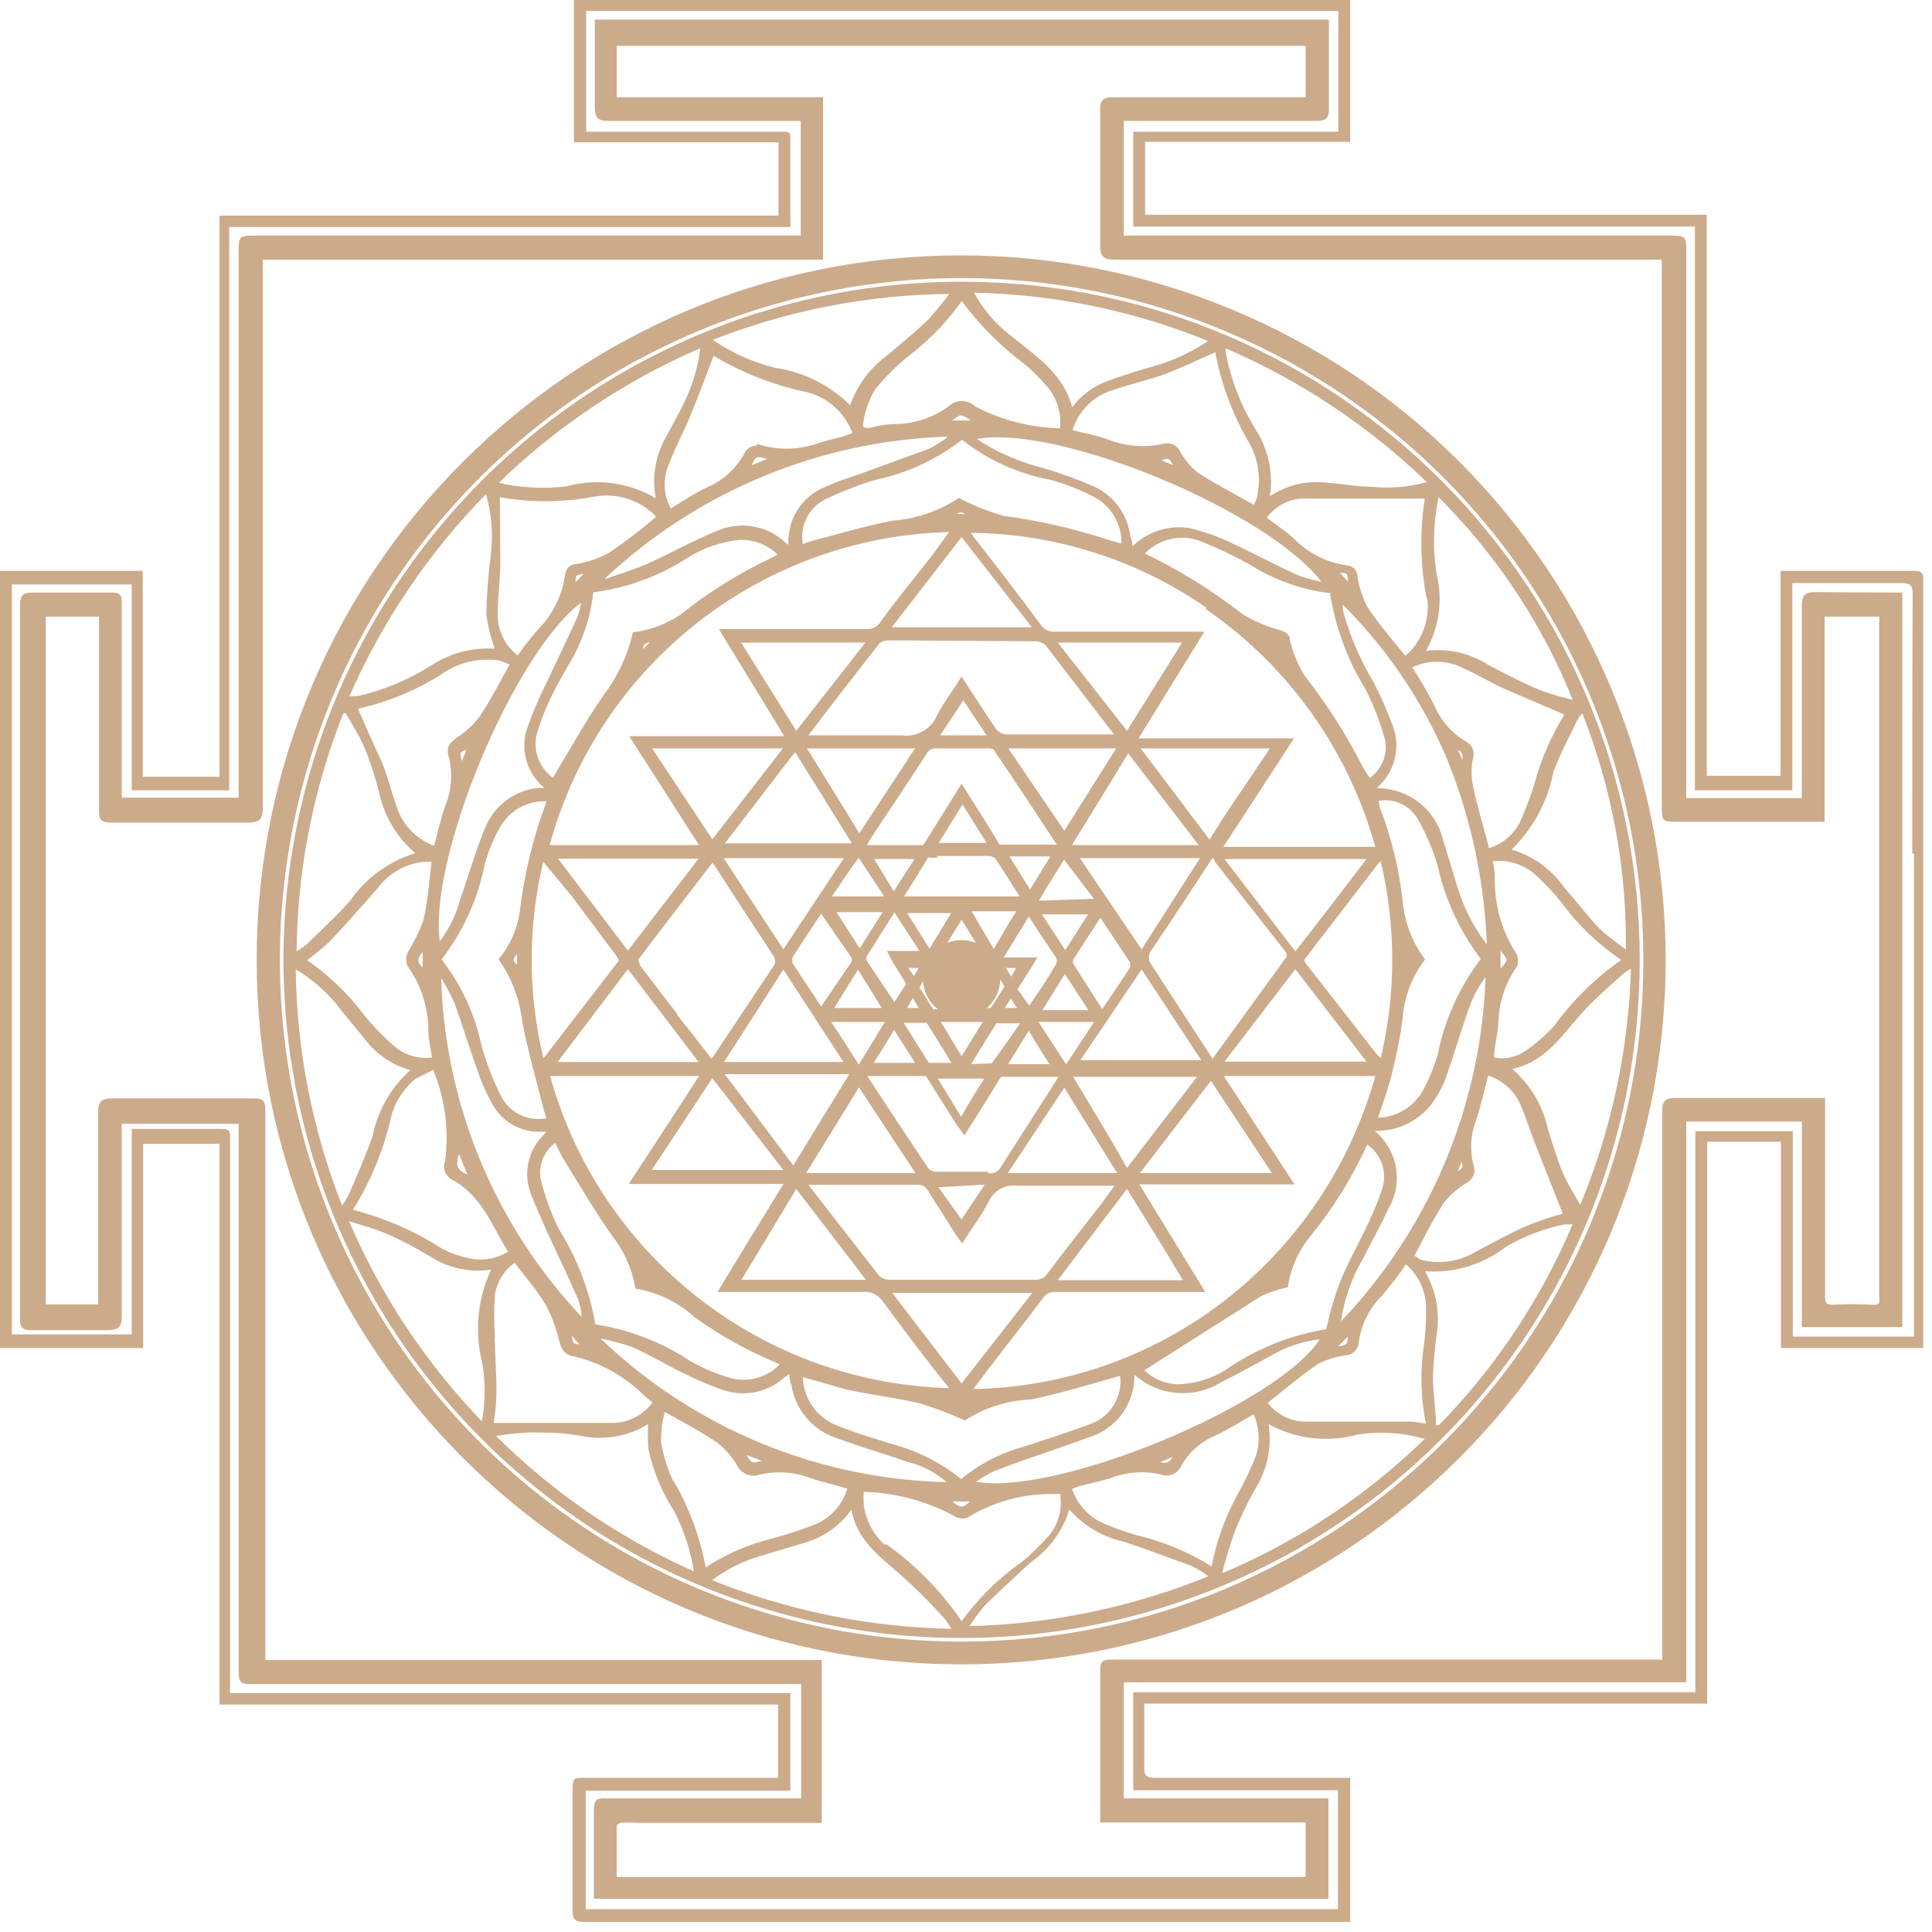 <svg width="50" height="50" viewBox="0 0 50 50" fill="none" xmlns="http://www.w3.org/2000/svg">
<g clip-path="url(#clip0_834_422)">
<path d="M49.534 14.773H46.318H46.08V20.079H44.17V5.557H29.636V3.67H34.943V0H14.852V3.682H20.148V5.58H5.682V20.102H3.693V14.773H0V34.886H3.705V29.602H5.682V44.114H20.136V46.011H15.079C14.886 46.011 14.818 46.011 14.818 46.273C14.818 47.326 14.818 48.383 14.818 49.443C14.818 49.67 14.875 49.739 15.114 49.739H34.943V46.011H29.898C29.659 46.011 29.602 45.943 29.614 45.705C29.614 45.25 29.614 44.795 29.614 44.341C29.614 44.261 29.614 44.193 29.614 44.091H44.182V29.546H46.091V34.886H49.773V34.693C49.773 28.136 49.773 21.579 49.773 15.023C49.784 14.829 49.727 14.773 49.534 14.773ZM49.534 22.091V34.591H46.398V29.273H43.875V43.795H29.329V46.33H34.625V49.409H15.159V46.341H20.454V43.818H5.955C5.955 43.693 5.955 43.591 5.955 43.489V29.546C5.955 29.216 5.955 29.216 5.625 29.216H3.409V34.534H0.307V15.125H3.409V20.454H5.932V5.875H20.454C20.46 5.788 20.46 5.701 20.454 5.614C20.454 4.955 20.454 4.295 20.454 3.636C20.454 3.409 20.454 3.409 20.204 3.409H15.171V0.284H34.636V3.409H29.329V5.864H43.864V20.454H46.386V15.091H49.227C49.443 15.091 49.5 15.159 49.5 15.364C49.489 17.614 49.489 19.852 49.489 22.091H49.534Z" fill="#CCAB8B"/>
<path d="M25 7.341C17.914 7.295 11.499 11.527 8.754 18.06C6.008 24.592 7.473 32.136 12.464 37.166C17.455 42.197 24.987 43.721 31.541 41.026C38.095 38.331 42.377 31.95 42.386 24.864C42.399 15.234 34.63 7.403 25 7.341ZM42.125 24.682C41.886 24.477 41.614 24.307 41.386 24.091C41.159 23.875 40.739 23.341 40.409 22.955C40.07 22.489 39.58 22.156 39.023 22.011C39.612 21.46 40.01 20.736 40.159 19.943C40.33 19.489 40.568 19.046 40.784 18.602C40.836 18.516 40.897 18.436 40.966 18.364C41.771 20.371 42.165 22.52 42.125 24.682ZM36.966 36.909C36.816 36.877 36.664 36.854 36.511 36.841H34.955C34.534 36.841 34.114 36.841 33.693 36.841C33.311 36.807 32.962 36.608 32.739 36.295C33.193 35.943 33.625 35.568 34.091 35.25C34.33 35.132 34.587 35.055 34.852 35.023C34.992 35.003 35.099 34.89 35.114 34.75C35.17 34.287 35.378 33.855 35.705 33.523C35.946 33.245 36.17 32.953 36.375 32.648C36.763 32.958 36.979 33.435 36.955 33.932C36.959 34.232 36.94 34.532 36.898 34.83C36.796 35.521 36.819 36.226 36.966 36.909ZM25.136 38.375C25.317 38.238 25.511 38.12 25.716 38.023C26.364 37.773 27.011 37.557 27.671 37.33L28.171 37.148C28.871 36.936 29.338 36.276 29.307 35.545C29.307 35.545 29.375 35.545 29.398 35.545C30.005 36.083 30.892 36.157 31.58 35.727C32.045 35.5 32.5 35.239 32.966 34.989C33.361 34.769 33.799 34.637 34.25 34.602C33.25 36.364 27.193 38.864 25.136 38.375ZM30.432 37.614C30.341 37.92 30.171 37.966 29.898 37.841L30.432 37.614ZM15.5 34.67C15.5 34.67 15.5 34.614 15.5 34.58C15.793 34.636 16.081 34.712 16.364 34.807C16.83 35.011 17.273 35.284 17.727 35.5C18.047 35.663 18.377 35.804 18.716 35.92C19.243 36.107 19.83 35.994 20.25 35.625L20.477 35.455C20.477 35.602 20.477 35.727 20.534 35.841C20.63 36.464 21.07 36.979 21.671 37.17C22.273 37.398 22.886 37.568 23.489 37.784C23.919 37.882 24.312 38.098 24.625 38.409C21.219 38.366 17.957 37.029 15.5 34.67ZM19.864 37.807C19.432 37.955 19.432 37.955 19.205 37.557L19.864 37.807ZM12.886 12.807C13.701 12.96 14.537 12.96 15.352 12.807C15.93 12.695 16.526 12.869 16.955 13.273L17.046 13.386C16.643 13.732 16.222 14.054 15.784 14.352C15.514 14.498 15.223 14.598 14.921 14.648C14.784 14.648 14.682 14.739 14.671 14.898C14.593 15.44 14.342 15.942 13.955 16.33C13.76 16.555 13.578 16.79 13.409 17.034C13.043 16.772 12.827 16.348 12.83 15.898C12.83 15.443 12.898 14.989 12.898 14.534C12.898 14.08 12.886 13.375 12.886 12.773V12.807ZM19.705 11.602C19.551 11.539 19.374 11.609 19.307 11.761C19.087 12.163 18.739 12.479 18.318 12.659C17.977 12.818 17.671 13.034 17.341 13.227C17.136 12.884 17.094 12.468 17.227 12.091C17.398 11.614 17.648 11.171 17.841 10.693C18.034 10.216 18.239 9.67 18.443 9.136C19.201 9.594 20.031 9.921 20.898 10.102C21.473 10.248 21.935 10.676 22.125 11.239L21.807 11.352C21.569 11.405 21.334 11.469 21.102 11.546C20.642 11.694 20.147 11.701 19.682 11.568L19.705 11.602ZM19.955 11.886L19.364 12.136C19.511 11.739 19.534 11.727 19.932 11.852L19.955 11.886ZM24.557 11.284V11.352C24.402 11.467 24.238 11.569 24.068 11.659L22.193 12.341C21.914 12.426 21.641 12.529 21.375 12.648C20.794 12.88 20.424 13.455 20.455 14.08C20.455 14.08 20.455 14.159 20.455 14.193L20.307 14.091C19.846 13.649 19.164 13.528 18.58 13.784C17.955 14.034 17.364 14.375 16.75 14.648C16.375 14.807 15.977 14.921 15.614 15.057V14.943C18.037 12.665 21.21 11.352 24.534 11.25L24.557 11.284ZM34.307 15.125C34.064 15.083 33.824 15.023 33.591 14.943C33.023 14.682 32.455 14.386 31.909 14.125C31.547 13.947 31.165 13.81 30.773 13.716C30.209 13.628 29.639 13.833 29.261 14.261C29.261 14.125 29.261 14.011 29.205 13.909C29.148 13.363 28.813 12.886 28.318 12.648C27.882 12.456 27.434 12.293 26.977 12.159C26.394 12.014 25.837 11.776 25.33 11.455C25.275 11.419 25.226 11.377 25.182 11.33C27.273 10.852 32.955 13.216 34.284 15.091L34.307 15.125ZM29.921 11.909C30.284 11.773 30.284 11.773 30.466 12.136L29.921 11.909ZM36.989 15.489C37.061 16.08 36.825 16.668 36.364 17.046C36.011 16.602 35.636 16.182 35.341 15.727C35.212 15.474 35.123 15.201 35.08 14.921C35.08 14.784 34.989 14.693 34.852 14.682C34.315 14.608 33.819 14.356 33.443 13.966C33.227 13.773 32.966 13.602 32.716 13.409C32.945 13.072 33.321 12.866 33.727 12.852C34.193 12.852 34.67 12.852 35.136 12.852C35.602 12.852 36.273 12.852 36.784 12.852H36.932C36.79 13.715 36.801 14.596 36.966 15.455L36.989 15.489ZM34.636 34.341C34.707 33.712 34.908 33.104 35.227 32.557C35.443 32.125 35.682 31.705 35.886 31.261C36.271 30.615 36.126 29.785 35.545 29.307C35.541 29.277 35.541 29.246 35.545 29.216C36.102 29.242 36.638 29.002 36.989 28.568C37.146 28.364 37.273 28.139 37.364 27.898C37.591 27.25 37.784 26.58 38.023 25.932C38.14 25.644 38.301 25.375 38.5 25.136C38.422 28.583 37.041 31.871 34.636 34.341ZM37.636 30.398L37.83 29.921C37.943 30.25 37.943 30.261 37.636 30.398ZM15.102 15.489C15.084 15.651 15.05 15.811 15 15.966C14.739 16.534 14.466 17.102 14.193 17.682C14.008 18.051 13.845 18.43 13.705 18.818C13.514 19.331 13.648 19.908 14.046 20.284C14.101 20.331 14.15 20.385 14.193 20.443H13.898C13.308 20.519 12.806 20.912 12.591 21.466C12.341 22.08 12.159 22.716 11.943 23.341C11.827 23.757 11.626 24.144 11.352 24.477C10.943 22.375 13.284 16.727 15.102 15.489ZM12.159 19.318C12.091 19.5 12.023 19.659 11.943 19.841C11.818 19.443 11.818 19.432 12.159 19.318ZM31.261 15.739C33.415 17.232 34.972 19.437 35.659 21.966H31.568L33.398 19.159H29.375C29.955 18.216 30.511 17.318 31.08 16.398H30.773H27.273C27.129 16.402 26.992 16.333 26.909 16.216C26.341 15.455 25.773 14.705 25.171 13.943L25.034 13.739C27.26 13.742 29.432 14.424 31.261 15.693V15.739ZM29.546 14.341C29.928 13.907 30.538 13.754 31.08 13.955C31.515 14.13 31.94 14.331 32.352 14.557C32.99 14.965 33.713 15.221 34.466 15.307C34.599 16.198 34.912 17.052 35.386 17.818C35.6 18.244 35.771 18.689 35.898 19.148C35.972 19.562 35.788 19.98 35.432 20.205L35.227 19.875C34.804 19.044 34.302 18.257 33.727 17.523C33.544 17.228 33.41 16.906 33.33 16.568C33.33 16.455 33.261 16.409 33.148 16.364C32.786 16.274 32.441 16.128 32.125 15.932C31.326 15.309 30.461 14.775 29.546 14.341ZM26.818 33.17H22.989C22.875 33.162 22.768 33.109 22.693 33.023L20.818 30.614H23.716C23.854 30.596 23.988 30.663 24.057 30.784C24.284 31.159 24.534 31.523 24.773 31.921L24.898 32.091C25.125 31.739 25.364 31.421 25.546 31.068C25.687 30.765 26.01 30.59 26.341 30.636C27.193 30.636 28.046 30.636 28.943 30.636L28.546 31.182C28.068 31.796 27.58 32.409 27.114 33.034C27.028 33.131 26.901 33.181 26.773 33.17H26.818ZM26.818 33.409L24.886 35.886L22.989 33.409H26.818ZM14.852 23.182L15.989 24.705C16.057 24.796 16.102 24.864 15.989 24.977L14.148 27.364C14.113 27.404 14.075 27.442 14.034 27.477C13.602 25.742 13.602 23.928 14.034 22.193L14.852 23.182ZM14.341 22.171H18.182L16.25 24.682L14.341 22.171ZM16.25 25L18.182 27.534H14.33L16.25 25ZM17.477 26.261L16.511 25C16.511 24.943 16.432 24.807 16.511 24.761C17.136 23.932 17.773 23.114 18.409 22.284H18.477L19.08 23.216C19.409 23.727 19.75 24.227 20.08 24.75C20.118 24.829 20.118 24.921 20.08 25L18.489 27.386C18.489 27.386 18.489 27.386 18.398 27.466C18.091 27.057 17.784 26.671 17.477 26.284V26.261ZM26.818 16.546C26.924 16.553 27.025 16.598 27.102 16.671L28.932 19.057H28.727C27.826 19.057 26.928 19.057 26.034 19.057C25.918 19.046 25.812 18.988 25.739 18.898C25.455 18.489 25.193 18.068 24.886 17.602C24.682 17.932 24.466 18.205 24.307 18.511C24.148 18.907 23.739 19.142 23.318 19.08C22.602 19.08 21.875 19.08 21.148 19.08H20.818C21.477 18.216 22.091 17.421 22.716 16.625C22.783 16.56 22.872 16.523 22.966 16.523L26.818 16.546ZM22.977 16.284L24.886 13.818L26.807 16.284H22.977ZM25.523 30.375H24.227C24.138 30.373 24.052 30.336 23.989 30.273C23.455 29.477 22.932 28.682 22.409 27.886V27.796H23.989L24.068 27.921L24.784 29.057L24.955 29.296C25.239 28.852 25.625 28.239 25.875 27.818H27.477L27.364 28.011L25.909 30.284C25.817 30.399 25.663 30.445 25.523 30.398V30.375ZM25.58 30.602L24.886 31.648L24.193 30.682L25.58 30.602ZM24.239 19.318H25.557C25.636 19.318 25.761 19.318 25.796 19.432C26.33 20.216 26.852 21.011 27.375 21.807L27.443 21.909H25.841C25.671 21.614 25.091 20.693 24.886 20.375C24.591 20.852 24.182 21.511 23.921 21.921H23.693C23.261 21.921 22.83 21.921 22.352 21.921L22.477 21.693C22.966 20.955 23.455 20.227 23.932 19.489C23.991 19.375 24.111 19.308 24.239 19.318ZM24.239 19.08L24.932 18.034L25.625 19.08H24.239ZM22.08 24.761C22.102 24.812 22.102 24.87 22.08 24.921L21.25 26.136L20.455 24.932C20.455 24.932 20.455 24.818 20.455 24.773C20.705 24.375 20.966 23.989 21.25 23.557L22.08 24.761ZM21.557 23.557H22.932L22.25 24.636L21.557 23.557ZM22.205 25C22.443 25.386 22.659 25.727 22.909 26.136H21.5L22.205 25ZM22.386 24.886C22.363 24.836 22.363 24.778 22.386 24.727L23.148 23.523L23.886 24.659H23.034C23.124 24.84 23.226 25.015 23.341 25.182L23.511 25.466L23.148 26.023L22.386 24.886ZM24.205 22.102H25.591C25.667 22.103 25.739 22.131 25.796 22.182C26.023 22.523 26.239 22.864 26.477 23.25H23.307C23.546 22.864 23.773 22.511 24.011 22.114C24.034 22.159 24.136 22.148 24.205 22.148V22.102ZM24.205 21.864L24.909 20.727C25.159 21.114 25.375 21.477 25.625 21.864H24.205ZM26.034 22.114H27.273L26.659 23.114L26.034 22.114ZM25.943 25H26.386L26.171 25.375L25.943 25ZM26.409 26.136H25.921C26 25.989 26.08 25.886 26.159 25.739L26.409 26.136ZM26.046 25.546L25.671 26.136H25.057C25.284 25.75 25.489 25.443 25.727 25L26.046 25.511V25.546ZM23.864 26.136H23.386L23.625 25.727L23.864 26.136ZM23.398 25H23.864L23.659 25.352C23.546 25.205 23.489 25.102 23.398 25ZM23.852 25.739L23.739 25.557L24.023 25.046L24.205 25.307L24.716 26.171H24.125L23.852 25.739ZM24.227 24.773L24.886 23.705L25.546 24.773H24.227ZM25.511 25C25.307 25.352 25.102 25.671 24.886 26.023L24.261 25H25.511ZM24.057 24.648L23.386 23.58H24.705L24.057 24.648ZM25.523 26.398L24.886 27.432L24.261 26.398H25.523ZM25.727 24.671L25.057 23.534H26.398C26.136 23.921 25.955 24.261 25.727 24.648V24.671ZM23.136 23.171L22.534 22.182H23.761C23.546 22.5 23.364 22.807 23.136 23.148V23.171ZM23.773 27.557H22.523C22.727 27.227 22.932 26.909 23.136 26.557L23.773 27.557ZM23.296 26.421H24.011L24.716 27.557H24.011L23.296 26.421ZM25.568 27.864C25.33 28.227 25.114 28.568 24.875 29L24.182 27.864H25.568ZM25.046 27.591C25.296 27.171 25.489 26.864 25.705 26.523L25.761 26.432H26.489C26.227 26.841 25.693 27.568 25.693 27.568L25.046 27.591ZM26.625 26.58C26.841 26.943 27.034 27.25 27.25 27.591H26L26.625 26.58ZM26.273 25.602C26.432 25.364 26.58 25.114 26.761 24.83H25.886L26.625 23.625C26.886 24.034 27.136 24.409 27.375 24.761C27.409 24.829 27.409 24.91 27.375 24.977C27.148 25.364 26.898 25.739 26.636 26.114L26.273 25.602ZM26.875 23.614H28.25L27.568 24.682L26.875 23.614ZM27.557 25.114L28.261 26.193H26.886L27.557 25.114ZM27.739 24.977C27.71 24.92 27.71 24.853 27.739 24.796L28.477 23.659L29.284 24.875C29.31 24.937 29.31 25.006 29.284 25.068C29.046 25.443 28.796 25.807 28.523 26.205L27.739 24.977ZM26.796 23.364C27.034 22.955 27.273 22.58 27.534 22.159L28.409 23.307L26.796 23.364ZM26 19.318H28.977L27.546 21.591L26 19.318ZM22.239 21.659L20.796 19.318H23.773L22.239 21.659ZM22.977 23.25H21.432C21.705 22.864 21.943 22.477 22.227 22.114L22.977 23.25ZM20.273 24.659L18.636 22.159H21.932L20.273 24.659ZM21.921 27.534H18.648L20.273 25L21.921 27.534ZM21.398 26.398H22.989L22.227 27.648C21.932 27.182 21.682 26.796 21.398 26.364V26.398ZM23.784 30.409H20.773C21.261 29.614 21.739 28.852 22.227 28.046L23.784 30.409ZM27.546 28.057L29 30.409H25.989L27.546 28.057ZM26.784 26.398H28.409L27.591 27.636L26.784 26.398ZM29.546 25L31.182 27.489H27.864L29.546 25ZM27.852 22.159H31.148L29.546 24.659L27.852 22.159ZM31.125 21.921H27.648C28.182 21.068 28.671 20.261 29.193 19.409L31.125 21.921ZM29.421 19.318H32.955C32.409 20.159 31.818 20.977 31.307 21.818L29.421 19.318ZM29.171 19L27.273 16.58H30.682L29.171 19ZM20.602 19L19.091 16.58H22.5L20.602 19ZM22.136 21.875H18.659L20.58 19.375L22.136 21.875ZM18.432 21.807L16.784 19.318H20.364L18.432 21.807ZM18.432 27.818L20.375 30.33H16.773L18.432 27.818ZM18.659 27.75H22.068L20.534 30.25L18.659 27.75ZM20.602 30.682L22.511 33.17H19.102L20.602 30.682ZM29.171 30.682C29.693 31.523 30.193 32.33 30.705 33.182H27.273L29.171 30.682ZM27.671 27.818H31.08L29.159 30.318C28.682 29.455 28.182 28.648 27.671 27.796V27.818ZM31.341 27.886L33.011 30.409H29.398L31.341 27.886ZM31.398 27.523L31.239 27.273L29.761 25C29.657 24.871 29.657 24.686 29.761 24.557C30.296 23.773 30.818 22.966 31.386 22.102C31.428 22.165 31.466 22.229 31.5 22.296L33.284 24.568C33.324 24.607 33.347 24.66 33.347 24.716C33.347 24.772 33.324 24.825 33.284 24.864L31.477 27.352C31.444 27.397 31.417 27.447 31.398 27.5V27.523ZM31.591 22.182H35.466C34.807 23.046 34.182 23.864 33.523 24.705L31.591 22.182ZM33.523 25L35.466 27.523H31.591L33.523 25ZM33.784 25C33.705 24.909 33.67 24.83 33.784 24.716L35.648 22.296L35.761 22.193C36.188 23.933 36.188 25.749 35.761 27.489L35.557 27.273L33.784 25ZM35.989 27.705C36.104 27.26 36.191 26.808 36.25 26.352C36.29 25.801 36.487 25.273 36.818 24.83C36.496 24.386 36.299 23.864 36.25 23.318C36.157 22.481 35.955 21.66 35.648 20.875C35.648 20.818 35.648 20.75 35.591 20.693C36.031 20.578 36.494 20.768 36.727 21.159C36.948 21.543 37.123 21.951 37.25 22.375C37.444 23.263 37.832 24.098 38.386 24.818C37.817 25.555 37.428 26.415 37.25 27.33C37.147 27.665 37.01 27.988 36.841 28.296C36.575 28.729 36.099 28.988 35.591 28.977C35.739 28.557 35.886 28.136 35.989 27.716V27.705ZM24.625 13.352C24.784 13.182 24.932 13.148 25.102 13.352H24.625ZM28.614 14C27.747 13.719 26.857 13.518 25.955 13.398C25.561 13.287 25.18 13.134 24.818 12.943C24.309 13.278 23.722 13.478 23.114 13.523C22.409 13.659 21.727 13.864 21.034 14.046C20.934 14.075 20.835 14.109 20.739 14.148C20.623 13.645 20.861 13.126 21.318 12.886C21.74 12.683 22.177 12.512 22.625 12.375C23.454 12.204 24.233 11.842 24.898 11.318C25.559 11.846 26.339 12.205 27.171 12.364C27.584 12.473 27.985 12.63 28.364 12.83C28.832 13.092 29.106 13.601 29.068 14.136L28.614 14ZM24.671 13.705L24.193 14.364C23.739 14.955 23.273 15.5 22.818 16.136C22.733 16.265 22.586 16.339 22.432 16.33H18.693L20.386 19.102H16.375L18.182 21.921H14.159C15.44 17.137 19.742 13.786 24.693 13.716L24.671 13.705ZM16.591 16.921C16.591 16.625 16.591 16.602 16.966 16.546L16.591 16.921ZM19.932 14.511C19.121 14.895 18.359 15.371 17.659 15.932C17.291 16.188 16.866 16.352 16.421 16.409C16.282 16.994 16.023 17.544 15.659 18.023C15.216 18.659 14.841 19.341 14.443 20C14.401 20.066 14.363 20.134 14.33 20.205C13.926 19.944 13.73 19.456 13.841 18.989C13.939 18.657 14.065 18.334 14.216 18.023C14.364 17.716 14.534 17.421 14.705 17.125C15.038 16.563 15.243 15.934 15.307 15.284C16.182 15.179 17.021 14.876 17.761 14.398C18.18 14.134 18.655 13.97 19.148 13.921C19.547 13.91 19.932 14.072 20.205 14.364L19.932 14.511ZM14.841 15.193C14.841 14.83 14.841 14.818 15.227 14.796L14.841 15.193ZM12.5 22.341C12.592 22.007 12.726 21.687 12.898 21.386C13.157 20.916 13.67 20.644 14.205 20.693C14.185 20.779 14.158 20.862 14.125 20.943C13.815 21.807 13.606 22.703 13.5 23.614C13.432 24.059 13.248 24.478 12.966 24.83C13.286 25.293 13.489 25.827 13.557 26.386C13.705 27.182 13.932 27.955 14.125 28.727L14.205 28.977C13.7 29.101 13.177 28.867 12.932 28.409C12.713 27.977 12.538 27.524 12.409 27.057C12.238 26.244 11.88 25.481 11.364 24.83C11.934 24.102 12.324 23.249 12.5 22.341ZM13.432 24.557V25.08C13.182 24.852 13.182 24.852 13.421 24.557H13.432ZM14.182 27.796H18.182C17.58 28.739 16.977 29.648 16.364 30.591H20.364C19.796 31.534 19.227 32.432 18.659 33.386H19C20.136 33.386 21.205 33.386 22.307 33.386C22.534 33.359 22.757 33.46 22.886 33.648C23.455 34.42 24.023 35.182 24.671 35.977C19.74 35.891 15.46 32.556 14.171 27.796H14.182ZM21.966 35.92C22.58 36.057 23.216 36.125 23.83 36.273C24.217 36.392 24.597 36.537 24.966 36.705C25.477 36.378 26.065 36.194 26.671 36.17C27.443 36.011 28.205 35.773 28.943 35.568H29.034C29.123 36.168 28.761 36.742 28.182 36.92C27.591 37.136 27.046 37.318 26.386 37.523C25.832 37.69 25.318 37.968 24.875 38.341C24.336 37.9 23.708 37.583 23.034 37.409C22.557 37.261 22.068 37.114 21.602 36.92C21.065 36.694 20.718 36.163 20.727 35.58C21.159 35.682 21.591 35.83 21.955 35.92H21.966ZM25.091 36C25.296 35.727 25.466 35.489 25.648 35.261C26.08 34.693 26.534 34.125 26.966 33.545C27.048 33.435 27.181 33.375 27.318 33.386H31.102L29.398 30.602H33.409L31.58 27.796H35.659C35.053 30.021 33.775 32.005 32 33.477C30.052 35.089 27.608 35.979 25.08 36H25.091ZM31.682 34.091C32.023 33.886 32.341 33.659 32.682 33.466C32.876 33.383 33.078 33.318 33.284 33.273C33.362 32.778 33.574 32.314 33.898 31.932C34.488 31.203 34.98 30.401 35.364 29.546C35.794 29.811 35.979 30.343 35.807 30.818C35.692 31.153 35.555 31.479 35.398 31.796C35.17 32.284 34.898 32.75 34.705 33.25C34.562 33.639 34.449 34.038 34.364 34.443C33.42 34.592 32.522 34.953 31.739 35.5C31.362 35.733 30.931 35.862 30.489 35.875C30.128 35.866 29.785 35.715 29.534 35.455L31.682 34.091ZM34.932 34.477C34.932 34.83 34.932 34.875 34.5 34.898L34.932 34.477ZM37.67 22.966L37.295 21.739C37.099 20.939 36.355 20.398 35.534 20.455L35.648 20.307C36.058 19.924 36.197 19.332 36 18.807C35.858 18.418 35.691 18.038 35.5 17.671C35.152 17.088 34.884 16.461 34.705 15.807C34.705 15.705 34.705 15.602 34.648 15.477C35.87 16.657 36.84 18.072 37.5 19.636C38.138 21.213 38.488 22.891 38.534 24.591C38.14 24.113 37.847 23.56 37.67 22.966ZM34.568 14.773C34.932 14.773 34.932 14.773 34.943 15.193L34.568 14.773ZM37.636 19.318C37.92 19.398 37.943 19.546 37.852 19.807L37.636 19.318ZM38.068 20.341C38.024 20.104 38.024 19.862 38.068 19.625C38.126 19.477 38.062 19.31 37.92 19.239C37.538 19.014 37.239 18.671 37.068 18.261C36.888 17.915 36.691 17.577 36.477 17.25C36.922 17.018 37.453 17.018 37.898 17.25C38.239 17.398 38.568 17.602 38.909 17.761L40.523 18.455C40.526 18.481 40.526 18.508 40.523 18.534C40.191 19.067 39.938 19.645 39.773 20.25C39.67 20.595 39.544 20.933 39.398 21.261C39.226 21.634 38.897 21.909 38.5 22.011C38.364 21.455 38.182 20.898 38.068 20.33V20.341ZM24.511 10.932C24.864 10.625 24.864 10.625 25.273 10.932H24.511ZM12.943 17.046L13.261 17.171C12.977 17.671 12.739 18.159 12.432 18.602C12.268 18.814 12.068 18.994 11.841 19.136C11.693 19.25 11.591 19.352 11.659 19.557C11.774 20.007 11.738 20.482 11.557 20.909C11.443 21.239 11.364 21.591 11.273 21.955C10.745 21.78 10.34 21.354 10.193 20.818C10.057 20.432 9.966 20.023 9.807 19.682C9.648 19.341 9.398 18.773 9.193 18.307C9.962 18.142 10.696 17.846 11.364 17.432C11.818 17.098 12.386 16.959 12.943 17.046ZM11.227 22.25C11.159 22.807 11.114 23.386 11 23.852C10.889 24.141 10.752 24.418 10.591 24.682C10.552 24.776 10.552 24.883 10.591 24.977C10.944 25.471 11.135 26.063 11.136 26.671C11.136 26.909 11.205 27.148 11.239 27.409C10.881 27.471 10.515 27.38 10.227 27.159C9.926 26.905 9.648 26.623 9.398 26.318C8.973 25.746 8.455 25.25 7.864 24.852C8.081 24.693 8.29 24.522 8.489 24.341C8.92 23.886 9.318 23.421 9.727 22.966C10.03 22.55 10.499 22.289 11.011 22.25H11.227ZM10.989 24.523V25.148C10.705 24.921 10.705 24.796 10.989 24.511V24.523ZM11.239 27.625C11.564 28.392 11.678 29.231 11.568 30.057C11.497 30.229 11.578 30.427 11.75 30.5C12.511 30.921 12.784 31.716 13.216 32.409C12.882 32.631 12.469 32.701 12.08 32.602C11.85 32.552 11.629 32.472 11.421 32.364C10.705 31.9 9.918 31.559 9.091 31.352C9.091 31.352 9.091 31.296 9.091 31.284C9.529 30.583 9.852 29.815 10.046 29.011C10.133 28.565 10.375 28.163 10.727 27.875C10.864 27.807 11.034 27.727 11.239 27.614V27.625ZM11.875 29.727L12.193 30.5C11.75 30.307 11.705 30.216 11.875 29.716V29.727ZM11.307 25.182H11.398C11.55 25.423 11.686 25.674 11.807 25.932C12.011 26.5 12.182 27.068 12.386 27.636C12.492 27.959 12.629 28.272 12.796 28.568C13.05 29.012 13.535 29.272 14.046 29.239H14.239L14.114 29.398C13.726 29.77 13.592 30.335 13.773 30.841C13.886 31.159 14.034 31.466 14.171 31.784C14.443 32.386 14.739 32.989 15 33.591C15.073 33.787 15.108 33.995 15.102 34.205C12.772 31.784 11.438 28.575 11.364 25.216L11.307 25.182ZM15.159 34.875C14.693 34.784 14.818 34.875 14.716 34.386C14.875 34.591 15.057 34.784 15.159 34.909V34.875ZM14.409 31.818C14.21 31.403 14.054 30.969 13.943 30.523C13.872 30.121 14.052 29.716 14.398 29.5C14.457 29.648 14.525 29.792 14.602 29.932C15.023 30.614 15.421 31.296 15.875 31.943C16.19 32.34 16.401 32.808 16.489 33.307C17.053 33.404 17.577 33.66 18 34.045C18.66 34.52 19.373 34.917 20.125 35.227L20.261 35.295C19.906 35.702 19.343 35.858 18.83 35.693C18.481 35.587 18.146 35.443 17.83 35.261C17.086 34.77 16.245 34.449 15.364 34.318C15.216 33.429 14.892 32.579 14.409 31.818ZM25.227 38.807C24.932 39.114 24.841 39.114 24.523 38.807H25.227ZM36.591 32.545H36.523C36.795 32.045 37.034 31.546 37.33 31.091C37.5 30.885 37.704 30.708 37.932 30.568C38.074 30.497 38.142 30.332 38.091 30.182C37.984 29.788 38.004 29.371 38.148 28.989C38.284 28.602 38.364 28.193 38.477 27.773C38.862 27.88 39.184 28.144 39.364 28.5C39.523 28.841 39.625 29.205 39.761 29.546L40.511 31.443C40.167 31.535 39.829 31.648 39.5 31.784C39.068 31.977 38.648 32.216 38.227 32.432C37.785 32.704 37.251 32.782 36.75 32.648L36.591 32.545ZM39.205 25C39.249 24.911 39.249 24.805 39.205 24.716C38.821 24.125 38.623 23.432 38.636 22.727C38.636 22.576 38.614 22.417 38.568 22.25C39.013 22.178 39.467 22.317 39.795 22.625C40.029 22.839 40.245 23.071 40.443 23.318C40.882 23.917 41.425 24.433 42.045 24.841C41.357 25.316 40.754 25.904 40.261 26.58C40.027 26.836 39.764 27.065 39.477 27.261C39.221 27.424 38.91 27.477 38.614 27.409C38.614 27.08 38.716 26.773 38.727 26.455C38.742 25.934 38.908 25.428 39.205 25ZM38.784 25.216V24.477C39.148 24.875 39.091 24.841 38.784 25.205V25.216ZM37.148 13.034C37.161 12.946 37.18 12.859 37.205 12.773C38.763 14.306 39.982 16.148 40.784 18.182C40.464 18.111 40.149 18.02 39.841 17.909C39.386 17.716 38.943 17.489 38.511 17.261C38.008 16.934 37.399 16.808 36.807 16.909C37.19 16.292 37.305 15.545 37.125 14.841C37.035 14.241 37.042 13.631 37.148 13.034ZM31.682 8.943C33.666 9.79 35.476 10.996 37.023 12.5C36.53 12.65 36.012 12.7 35.5 12.648C35.125 12.648 34.75 12.568 34.364 12.546C33.807 12.468 33.243 12.615 32.795 12.955C32.923 12.322 32.797 11.665 32.443 11.125C32.064 10.508 31.802 9.826 31.671 9.114C31.671 9.114 31.671 9.023 31.671 8.966L31.682 8.943ZM32.33 11.364C32.597 11.798 32.69 12.318 32.591 12.818C32.591 12.921 32.511 13.023 32.477 13.136C31.955 12.841 31.443 12.58 30.966 12.273C30.778 12.117 30.62 11.928 30.5 11.716C30.442 11.567 30.278 11.488 30.125 11.534C29.624 11.646 29.101 11.602 28.625 11.409C28.33 11.307 28.023 11.25 27.693 11.171C27.843 10.617 28.276 10.184 28.83 10.034C29.25 9.886 29.705 9.795 30.125 9.636C30.546 9.477 31.023 9.25 31.489 9.045C31.633 9.861 31.918 10.645 32.33 11.364ZM31.409 8.784C30.948 9.116 30.433 9.366 29.886 9.523C29.489 9.636 29.091 9.75 28.75 9.886C28.329 10.017 27.968 10.29 27.727 10.659C27.523 9.727 26.818 9.295 26.205 8.784C25.751 8.454 25.381 8.022 25.125 7.523C27.284 7.556 29.416 8 31.409 8.83V8.784ZM24.898 7.716C25.357 8.348 25.909 8.907 26.534 9.375C26.784 9.583 27.012 9.815 27.216 10.068C27.435 10.378 27.529 10.76 27.477 11.136C26.685 11.124 25.906 10.926 25.205 10.557C25.032 10.385 24.752 10.385 24.58 10.557C24.189 10.841 23.722 11.004 23.239 11.023C22.996 11.023 22.758 11.057 22.523 11.125C22.352 11.125 22.25 11.125 22.296 10.909C22.342 10.608 22.447 10.319 22.602 10.057C22.879 9.711 23.196 9.398 23.546 9.125C24.052 8.732 24.497 8.265 24.864 7.739L24.898 7.716ZM24.648 7.511V7.58C24.467 7.828 24.274 8.067 24.068 8.295C23.727 8.625 23.352 8.932 22.989 9.239C22.532 9.571 22.193 10.041 22.023 10.58C21.495 10.031 20.799 9.675 20.046 9.568C19.434 9.414 18.856 9.148 18.341 8.784C20.348 7.983 22.487 7.567 24.648 7.557V7.511ZM18.182 8.932C18.127 9.483 17.969 10.019 17.716 10.511C17.591 10.773 17.443 11.023 17.307 11.284C16.996 11.799 16.902 12.416 17.046 13C16.343 12.544 15.478 12.411 14.671 12.636C14.047 12.711 13.416 12.673 12.807 12.523C14.36 11.002 16.183 9.785 18.182 8.932ZM12.614 12.727C12.771 13.261 12.818 13.822 12.75 14.375C12.684 14.884 12.646 15.396 12.636 15.909C12.683 16.227 12.763 16.54 12.875 16.841C12.274 16.788 11.674 16.941 11.171 17.273C10.581 17.646 9.931 17.915 9.25 18.068H8.966C9.828 16.082 11.049 14.271 12.568 12.727H12.614ZM8.898 18.409H8.977C9.136 18.693 9.318 18.966 9.455 19.273C9.591 19.58 9.727 20 9.841 20.409C9.963 21.077 10.322 21.678 10.852 22.102C10.136 22.298 9.512 22.741 9.091 23.352C8.739 23.75 8.341 24.114 7.955 24.489C7.851 24.57 7.741 24.642 7.625 24.705C7.636 22.548 8.052 20.412 8.852 18.409H8.898ZM7.602 25C8.107 25.283 8.544 25.67 8.886 26.136L9.455 26.83C9.765 27.253 10.216 27.552 10.727 27.671C10.193 28.114 9.828 28.728 9.693 29.409C9.511 29.932 9.284 30.443 9.068 30.943C9.001 31.07 8.925 31.191 8.841 31.307C8.038 29.3 7.618 27.161 7.602 25ZM12.5 36.886C11.011 35.356 9.817 33.565 8.977 31.602V31.534C9.364 31.659 9.761 31.761 10.114 31.921C10.46 32.08 10.798 32.259 11.125 32.455C11.617 32.781 12.216 32.903 12.796 32.795C12.412 33.567 12.319 34.45 12.534 35.284C12.623 35.816 12.611 36.359 12.5 36.886ZM12.761 34.614C12.731 34.236 12.731 33.855 12.761 33.477C12.824 33.124 13.03 32.811 13.33 32.614C13.625 33 13.932 33.352 14.171 33.75C14.319 34.035 14.434 34.336 14.511 34.648C14.568 34.864 14.614 35.023 14.875 35.057C15.572 35.224 16.21 35.583 16.716 36.091L16.955 36.284C16.714 36.641 16.317 36.861 15.886 36.875C15.421 36.875 14.955 36.875 14.5 36.875C14.046 36.875 13.364 36.875 12.852 36.875H12.716C12.764 36.62 12.79 36.362 12.796 36.102C12.807 35.614 12.761 35.102 12.75 34.591L12.761 34.614ZM12.761 37.193C12.761 37.193 12.761 37.193 12.761 37.125C13.062 37.074 13.366 37.04 13.671 37.023C14.136 37.023 14.591 37.023 15.057 37.114C15.671 37.238 16.31 37.111 16.83 36.761C16.812 37.007 16.812 37.254 16.83 37.5C16.957 38.069 17.184 38.612 17.5 39.102C17.764 39.619 17.94 40.176 18.023 40.75C16.066 39.892 14.286 38.679 12.773 37.17L12.761 37.193ZM17.432 38.466C17.251 38.108 17.125 37.725 17.057 37.33C17.053 37.038 17.091 36.747 17.171 36.466C17.693 36.761 18.159 37 18.591 37.295C18.807 37.464 18.988 37.672 19.125 37.909C19.215 38.089 19.42 38.179 19.614 38.125C20.057 38.012 20.525 38.036 20.955 38.193C21.284 38.307 21.636 38.386 21.989 38.489C21.875 38.936 21.56 39.306 21.136 39.489C20.765 39.636 20.386 39.761 20 39.864C19.367 40.017 18.767 40.283 18.227 40.648C18.092 39.874 17.827 39.129 17.443 38.443L17.432 38.466ZM18.33 40.909C18.721 40.599 19.168 40.367 19.648 40.227L20.784 39.886C21.317 39.74 21.775 39.4 22.068 38.932C22.159 39.818 22.807 40.239 23.364 40.739C23.921 41.239 24.125 41.477 24.5 41.875C24.575 41.98 24.644 42.09 24.705 42.205C22.517 42.174 20.355 41.735 18.33 40.909ZM22.966 40.102C22.607 39.824 22.371 39.416 22.307 38.966C22.295 38.83 22.295 38.693 22.307 38.557C23.144 38.573 23.966 38.787 24.705 39.182C24.79 39.243 24.898 39.263 25 39.239C25.653 38.836 26.403 38.62 27.171 38.614H27.477C27.557 39.014 27.457 39.429 27.205 39.75C26.977 40.015 26.726 40.258 26.455 40.477C25.846 40.907 25.316 41.437 24.886 42.045C24.371 41.27 23.72 40.592 22.966 40.045V40.102ZM25 42.136C25.129 41.925 25.273 41.724 25.432 41.534C25.818 41.148 26.227 40.784 26.636 40.398C27.117 40.068 27.471 39.582 27.636 39.023H27.705C28.068 39.443 28.559 39.734 29.102 39.852C29.693 40.045 30.239 40.261 30.852 40.477C31.037 40.57 31.212 40.68 31.375 40.807C29.351 41.641 27.189 42.092 25 42.136ZM31.33 40.58C30.73 40.207 30.073 39.935 29.386 39.773C29.076 39.685 28.772 39.575 28.477 39.443C28.093 39.253 27.805 38.911 27.682 38.5L27.932 38.409C28.205 38.341 28.489 38.284 28.761 38.193C29.18 38.039 29.634 38.011 30.068 38.114C30.247 38.178 30.445 38.094 30.523 37.92C30.727 37.551 31.052 37.262 31.443 37.102C31.784 36.943 32.114 36.727 32.466 36.534C32.676 36.965 32.676 37.467 32.466 37.898C32.349 38.174 32.217 38.444 32.068 38.705C31.748 39.291 31.522 39.923 31.398 40.58H31.33ZM31.648 40.75H31.568C31.669 40.338 31.794 39.932 31.943 39.534C32.094 39.167 32.269 38.81 32.466 38.466C32.776 37.956 32.882 37.346 32.761 36.761C33.47 37.182 34.319 37.297 35.114 37.08C35.733 36.981 36.367 37.028 36.966 37.216C35.442 38.715 33.649 39.914 31.682 40.75H31.648ZM37.227 36.932H37.114C37.114 36.5 37.034 36.068 37.034 35.636C37.046 35.256 37.08 34.877 37.136 34.5C37.221 33.923 37.096 33.334 36.784 32.841C37.556 32.923 38.33 32.703 38.943 32.227C39.422 31.946 39.944 31.746 40.489 31.636H40.648C40.689 31.626 40.732 31.626 40.773 31.636C39.95 33.609 38.758 35.406 37.261 36.932H37.227ZM40.909 31.307C40.75 31.011 40.568 30.739 40.432 30.443C40.295 30.148 40.136 29.636 40.011 29.227C39.875 28.599 39.525 28.037 39.023 27.636C39.932 27.489 40.352 26.796 40.875 26.216C41.216 25.83 41.614 25.489 42.011 25.136C42.09 25.079 42.173 25.029 42.261 24.989C42.208 27.153 41.749 29.289 40.909 31.284V31.307Z" fill="#CCAB8B" stroke="#CCAB8B" stroke-width="0.1"/>
<path d="M46.966 15.375C46.75 15.375 46.682 15.432 46.682 15.659C46.682 17.25 46.682 18.829 46.682 20.42V20.704H43.591V6.5C43.591 6.148 43.591 6.148 43.227 6.148H29.034V3.079H34.091C34.295 3.079 34.352 3.011 34.341 2.818C34.341 2.136 34.341 1.466 34.341 0.784C34.346 0.708 34.346 0.632 34.341 0.557H15.443C15.443 0.659 15.443 0.75 15.443 0.841C15.443 1.489 15.443 2.136 15.443 2.784C15.443 3.011 15.5 3.079 15.727 3.079H20.773V6.148H6.591C6.227 6.148 6.227 6.148 6.227 6.5V20.375C6.227 20.489 6.227 20.591 6.227 20.693H3.102V15.636C3.102 15.443 3.102 15.375 2.864 15.386C2.205 15.386 1.545 15.386 0.886 15.386C0.648 15.386 0.568 15.386 0.568 15.693C0.568 18.905 0.568 22.121 0.568 25.341V34.091C0.568 34.307 0.568 34.375 0.83 34.375C1.477 34.375 2.136 34.375 2.784 34.375C3.023 34.375 3.102 34.318 3.102 34.068C3.102 32.489 3.102 30.909 3.102 29.329V29.034H6.227V43.182C6.227 43.534 6.227 43.534 6.58 43.534H20.454H20.784V46.591H15.682C15.477 46.591 15.42 46.591 15.42 46.852C15.42 47.443 15.42 47.989 15.42 48.636V49.091H34.33V46.591H29.034V43.489H43.591V28.977H46.682V34.295H49.182V15.386L46.966 15.375ZM48.443 33.818C48.11 33.795 47.776 33.795 47.443 33.818C47.239 33.818 47.182 33.75 47.182 33.557C47.182 31.966 47.182 30.386 47.182 28.795V28.466H43.352C43.114 28.466 43.068 28.534 43.068 28.75C43.068 33.386 43.068 38.023 43.068 42.648V43H28.852C28.523 43 28.523 43 28.523 43.33V47.114H33.841V48.625H15.909C15.909 48.159 15.909 47.693 15.909 47.227C15.909 47.227 16 47.125 16.057 47.125C16.185 47.114 16.315 47.114 16.443 47.125H21.216V43.011H6.818C6.818 42.875 6.818 42.773 6.818 42.659V28.841C6.818 28.477 6.818 28.477 6.455 28.477H2.886C2.67 28.477 2.591 28.534 2.591 28.761C2.591 30.341 2.591 31.909 2.591 33.489V33.807H1.136V15.909H2.614C2.614 16.011 2.614 16.102 2.614 16.204V20.954C2.614 21.182 2.614 21.239 2.898 21.239H6.443C6.693 21.239 6.75 21.159 6.75 20.92C6.75 16.299 6.75 11.674 6.75 7.045V6.67H21.25V2.568H15.909V1.136H33.841V2.568H33.545C31.954 2.568 30.375 2.568 28.784 2.568C28.568 2.568 28.511 2.636 28.523 2.841C28.523 3.977 28.523 5.193 28.523 6.375C28.523 6.625 28.614 6.67 28.829 6.67H43.057C43.057 6.795 43.057 6.898 43.057 7V20.886C43.057 21.216 43.057 21.216 43.386 21.216H47.17V15.909H48.682C48.688 15.996 48.688 16.083 48.682 16.17C48.682 21.966 48.682 27.761 48.682 33.557C48.716 33.761 48.648 33.83 48.443 33.818Z" fill="#CCAB8B" stroke="#CCAB8B" stroke-width="0.1"/>
<path d="M24.875 6.659C14.834 6.659 6.693 14.799 6.693 24.841C6.693 34.882 14.834 43.023 24.875 43.023C34.916 43.023 43.057 34.882 43.057 24.841C43.057 20.019 41.141 15.394 37.731 11.984C34.322 8.575 29.697 6.659 24.875 6.659ZM24.875 42.534C17.717 42.529 11.267 38.212 8.534 31.596C5.801 24.98 7.323 17.369 12.392 12.314C17.46 7.259 25.075 5.755 31.683 8.505C38.292 11.255 42.593 17.717 42.58 24.875C42.567 34.636 34.647 42.54 24.886 42.534H24.875Z" fill="#CCAB8B" stroke="#CCAB8B" stroke-width="0.1"/>
<path d="M24.886 26.33C25.439 26.33 25.886 25.882 25.886 25.33C25.886 24.777 25.439 24.33 24.886 24.33C24.334 24.33 23.886 24.777 23.886 25.33C23.886 25.882 24.334 26.33 24.886 26.33Z" fill="#CCAB8B"/>
</g>
<defs>
<clipPath id="clip0_834_422">
<rect width="50" height="50" fill="white"/>
</clipPath>
</defs>
</svg>
